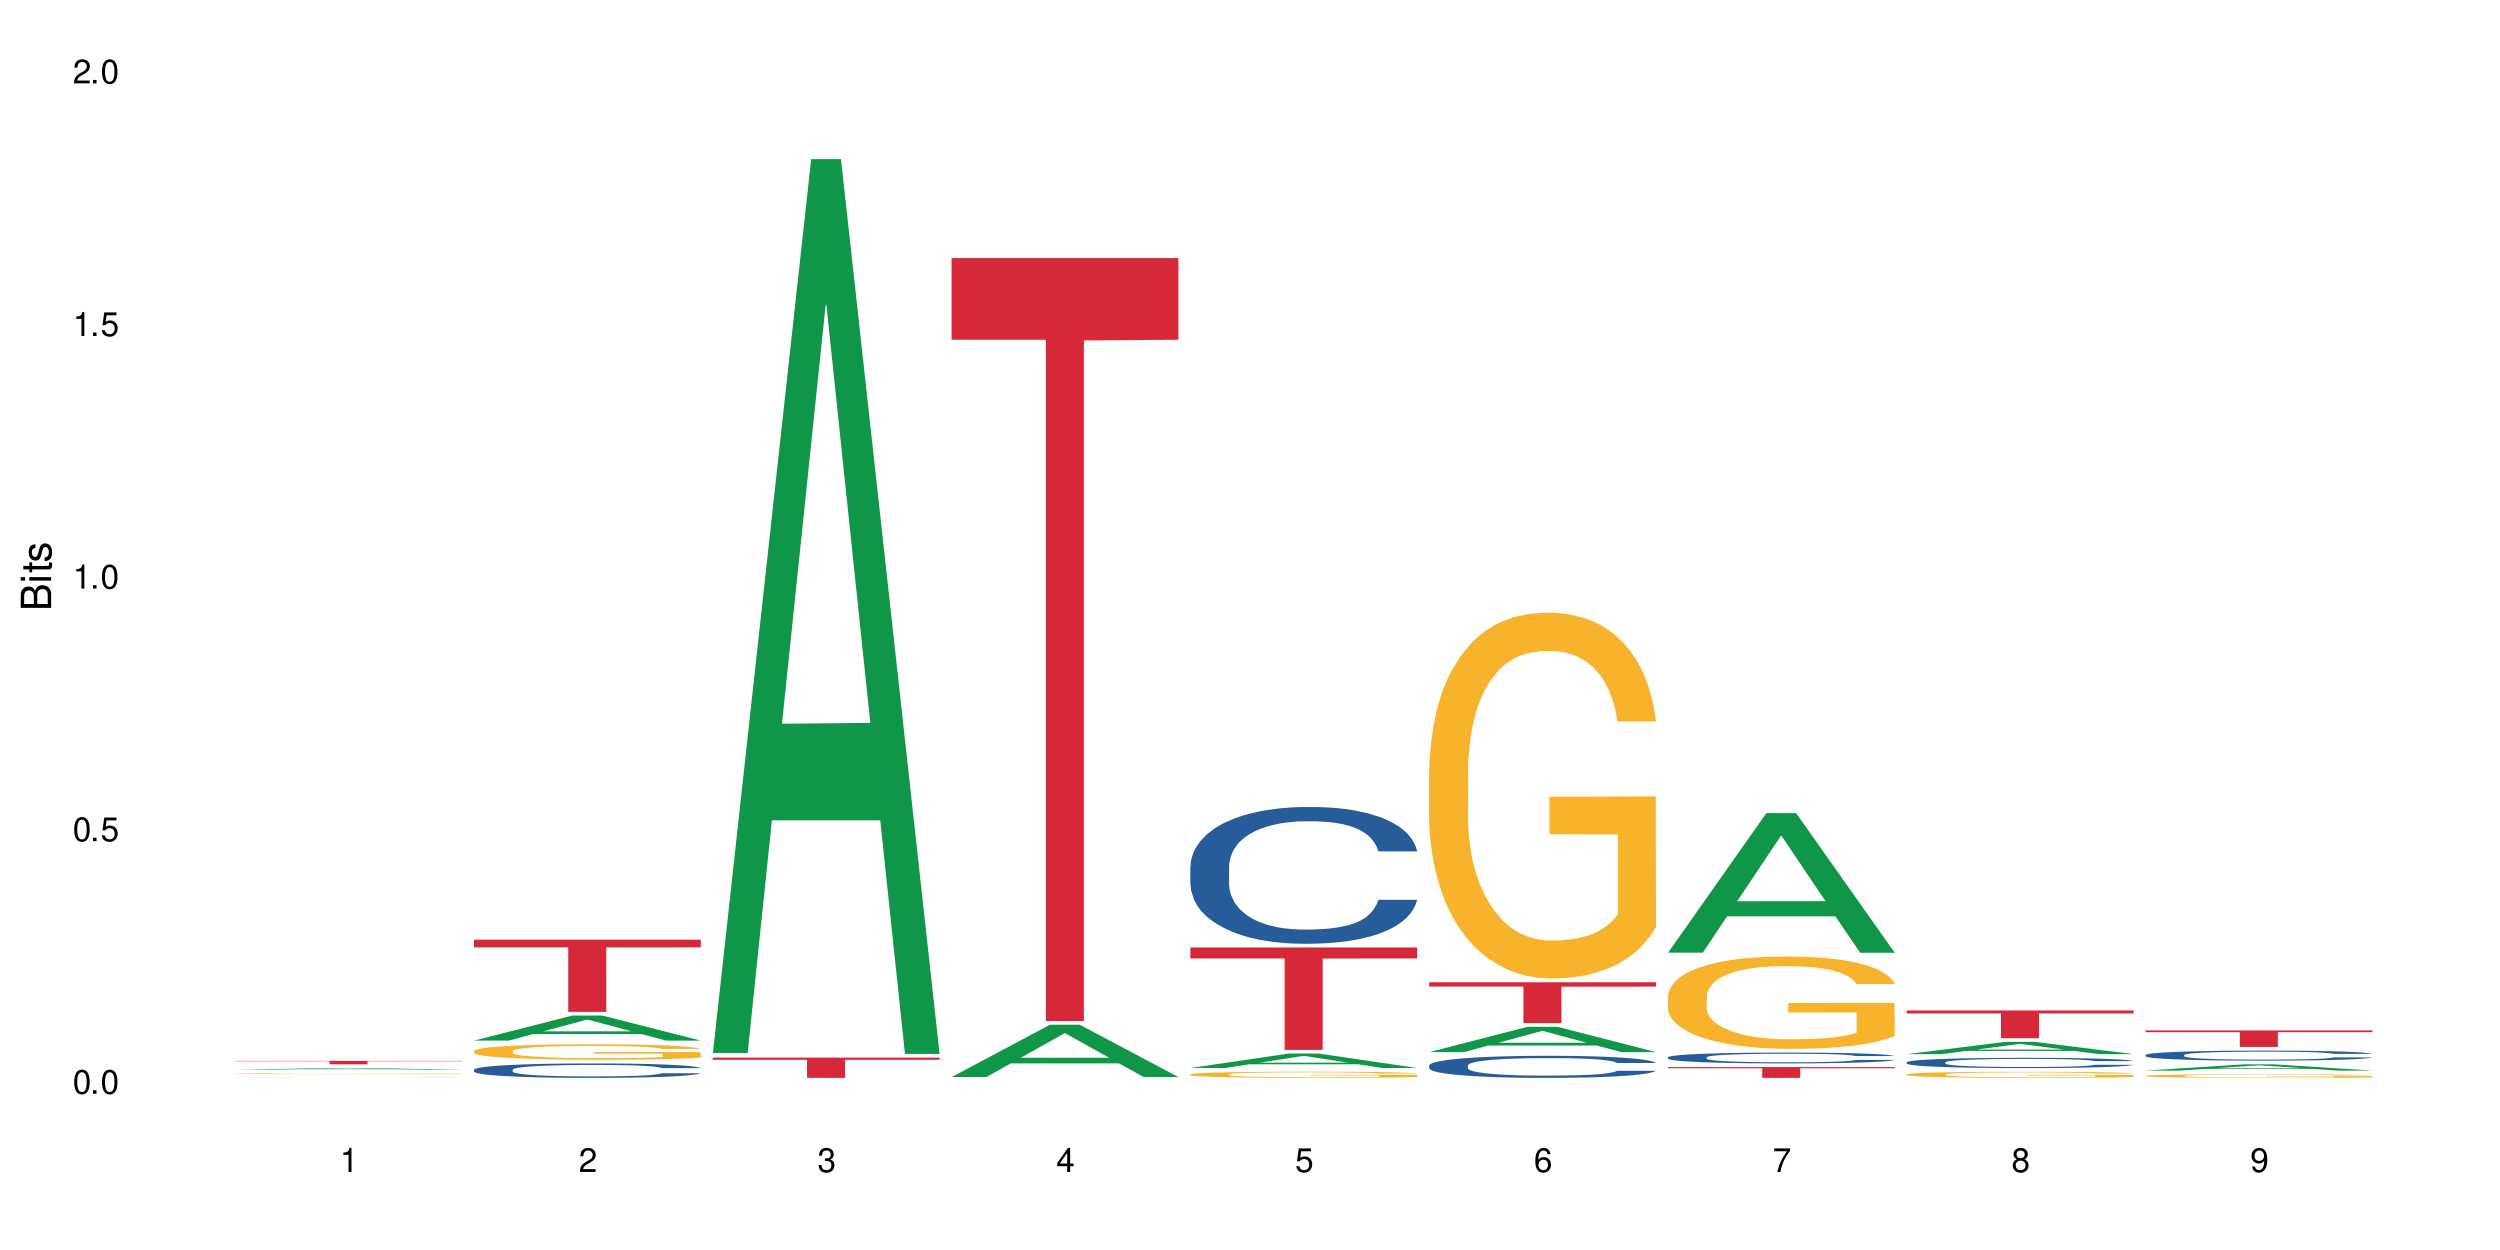 <?xml version="1.0" encoding="UTF-8"?>
<svg xmlns="http://www.w3.org/2000/svg" xmlns:xlink="http://www.w3.org/1999/xlink" width="720" height="360" viewBox="0 0 720 360">
<defs>
<g>
<g id="glyph-0-0">
</g>
<g id="glyph-0-1">
<path d="M 2.641 -6.938 C 2 -6.938 1.422 -6.656 1.078 -6.172 C 0.641 -5.562 0.406 -4.641 0.406 -3.359 C 0.406 -1.016 1.188 0.219 2.641 0.219 C 4.078 0.219 4.859 -1.016 4.859 -3.297 C 4.859 -4.641 4.656 -5.547 4.203 -6.172 C 3.844 -6.656 3.281 -6.938 2.641 -6.938 Z M 2.641 -6.188 C 3.547 -6.188 4 -5.25 4 -3.375 C 4 -1.406 3.562 -0.484 2.625 -0.484 C 1.734 -0.484 1.281 -1.438 1.281 -3.344 C 1.281 -5.25 1.734 -6.188 2.641 -6.188 Z M 2.641 -6.188 "/>
</g>
<g id="glyph-0-2">
<path d="M 1.828 -1 L 0.828 -1 L 0.828 0 L 1.828 0 Z M 1.828 -1 "/>
</g>
<g id="glyph-0-3">
<path d="M 4.562 -6.797 L 1.062 -6.797 L 0.547 -3.094 L 1.328 -3.094 C 1.719 -3.562 2.047 -3.734 2.578 -3.734 C 3.484 -3.734 4.062 -3.109 4.062 -2.094 C 4.062 -1.125 3.484 -0.531 2.578 -0.531 C 1.828 -0.531 1.375 -0.906 1.188 -1.672 L 0.328 -1.672 C 0.453 -1.109 0.547 -0.844 0.75 -0.594 C 1.125 -0.078 1.828 0.219 2.594 0.219 C 3.969 0.219 4.922 -0.781 4.922 -2.219 C 4.922 -3.562 4.031 -4.484 2.719 -4.484 C 2.25 -4.484 1.859 -4.359 1.469 -4.062 L 1.734 -5.969 L 4.562 -5.969 Z M 4.562 -6.797 "/>
</g>
<g id="glyph-0-4">
<path d="M 2.484 -4.938 L 2.484 0 L 3.328 0 L 3.328 -6.938 L 2.766 -6.938 C 2.469 -5.875 2.281 -5.734 0.984 -5.562 L 0.984 -4.938 Z M 2.484 -4.938 "/>
</g>
<g id="glyph-0-5">
<path d="M 4.859 -0.828 L 1.281 -0.828 C 1.359 -1.406 1.672 -1.781 2.5 -2.281 L 3.469 -2.828 C 4.406 -3.344 4.906 -4.062 4.906 -4.906 C 4.906 -5.484 4.672 -6.031 4.266 -6.406 C 3.859 -6.766 3.375 -6.938 2.719 -6.938 C 1.859 -6.938 1.219 -6.625 0.844 -6.031 C 0.609 -5.672 0.5 -5.234 0.484 -4.531 L 1.328 -4.531 C 1.359 -5.016 1.406 -5.281 1.531 -5.516 C 1.75 -5.938 2.188 -6.203 2.703 -6.203 C 3.469 -6.203 4.031 -5.641 4.031 -4.891 C 4.031 -4.344 3.719 -3.859 3.125 -3.516 L 2.234 -3 C 0.812 -2.172 0.406 -1.531 0.328 -0.016 L 4.859 -0.016 Z M 4.859 -0.828 "/>
</g>
<g id="glyph-0-6">
<path d="M 2.125 -3.188 L 2.578 -3.188 C 3.5 -3.188 3.984 -2.766 3.984 -1.922 C 3.984 -1.062 3.469 -0.531 2.594 -0.531 C 1.656 -0.531 1.203 -1 1.156 -2.016 L 0.312 -2.016 C 0.344 -1.453 0.438 -1.094 0.609 -0.781 C 0.953 -0.109 1.625 0.219 2.547 0.219 C 3.953 0.219 4.859 -0.625 4.859 -1.938 C 4.859 -2.828 4.516 -3.297 3.703 -3.594 C 4.344 -3.844 4.656 -4.328 4.656 -5.031 C 4.656 -6.219 3.875 -6.938 2.578 -6.938 C 1.203 -6.938 0.484 -6.172 0.453 -4.703 L 1.297 -4.703 C 1.312 -5.125 1.344 -5.359 1.453 -5.578 C 1.641 -5.969 2.062 -6.203 2.594 -6.203 C 3.344 -6.203 3.797 -5.75 3.797 -5 C 3.797 -4.516 3.609 -4.219 3.25 -4.047 C 3.016 -3.953 2.703 -3.922 2.125 -3.906 Z M 2.125 -3.188 "/>
</g>
<g id="glyph-0-7">
<path d="M 3.141 -1.672 L 3.141 0 L 3.984 0 L 3.984 -1.672 L 4.984 -1.672 L 4.984 -2.438 L 3.984 -2.438 L 3.984 -6.938 L 3.359 -6.938 L 0.266 -2.578 L 0.266 -1.672 Z M 3.141 -2.438 L 1 -2.438 L 3.141 -5.5 Z M 3.141 -2.438 "/>
</g>
<g id="glyph-0-8">
<path d="M 4.781 -5.125 C 4.609 -6.266 3.891 -6.938 2.844 -6.938 C 2.094 -6.938 1.422 -6.578 1.031 -5.953 C 0.594 -5.266 0.406 -4.422 0.406 -3.172 C 0.406 -2 0.578 -1.25 0.984 -0.641 C 1.359 -0.078 1.953 0.219 2.703 0.219 C 3.984 0.219 4.922 -0.75 4.922 -2.094 C 4.922 -3.375 4.062 -4.281 2.844 -4.281 C 2.172 -4.281 1.641 -4.031 1.281 -3.516 C 1.281 -5.234 1.828 -6.188 2.797 -6.188 C 3.391 -6.188 3.797 -5.797 3.938 -5.125 Z M 2.734 -3.531 C 3.547 -3.531 4.062 -2.953 4.062 -2.031 C 4.062 -1.156 3.484 -0.531 2.703 -0.531 C 1.922 -0.531 1.328 -1.188 1.328 -2.078 C 1.328 -2.938 1.906 -3.531 2.734 -3.531 Z M 2.734 -3.531 "/>
</g>
<g id="glyph-0-9">
<path d="M 4.984 -6.797 L 0.438 -6.797 L 0.438 -5.969 L 4.109 -5.969 C 2.5 -3.656 1.828 -2.234 1.328 0 L 2.219 0 C 2.594 -2.172 3.453 -4.047 4.984 -6.094 Z M 4.984 -6.797 "/>
</g>
<g id="glyph-0-10">
<path d="M 3.75 -3.656 C 4.469 -4.094 4.688 -4.438 4.688 -5.078 C 4.688 -6.172 3.844 -6.938 2.641 -6.938 C 1.438 -6.938 0.594 -6.172 0.594 -5.094 C 0.594 -4.438 0.812 -4.094 1.516 -3.656 C 0.734 -3.266 0.359 -2.703 0.359 -1.922 C 0.359 -0.656 1.281 0.219 2.641 0.219 C 3.984 0.219 4.922 -0.656 4.922 -1.922 C 4.922 -2.703 4.531 -3.266 3.75 -3.656 Z M 2.641 -6.188 C 3.359 -6.188 3.812 -5.75 3.812 -5.062 C 3.812 -4.406 3.344 -3.984 2.641 -3.984 C 1.922 -3.984 1.453 -4.406 1.453 -5.078 C 1.453 -5.75 1.922 -6.188 2.641 -6.188 Z M 2.641 -3.266 C 3.484 -3.266 4.062 -2.719 4.062 -1.906 C 4.062 -1.078 3.484 -0.531 2.625 -0.531 C 1.797 -0.531 1.219 -1.094 1.219 -1.906 C 1.219 -2.719 1.781 -3.266 2.641 -3.266 Z M 2.641 -3.266 "/>
</g>
<g id="glyph-0-11">
<path d="M 0.516 -1.578 C 0.672 -0.453 1.406 0.219 2.438 0.219 C 3.188 0.219 3.859 -0.141 4.266 -0.766 C 4.688 -1.453 4.891 -2.297 4.891 -3.547 C 4.891 -4.719 4.703 -5.453 4.312 -6.078 C 3.938 -6.641 3.344 -6.938 2.594 -6.938 C 1.297 -6.938 0.359 -5.969 0.359 -4.625 C 0.359 -3.344 1.234 -2.453 2.453 -2.453 C 3.094 -2.453 3.578 -2.672 4.016 -3.203 C 4 -1.484 3.469 -0.531 2.5 -0.531 C 1.906 -0.531 1.484 -0.906 1.359 -1.578 Z M 2.578 -6.203 C 3.375 -6.203 3.969 -5.531 3.969 -4.641 C 3.969 -3.797 3.391 -3.188 2.547 -3.188 C 1.734 -3.188 1.234 -3.766 1.234 -4.688 C 1.234 -5.562 1.797 -6.203 2.578 -6.203 Z M 2.578 -6.203 "/>
</g>
<g id="glyph-1-0">
</g>
<g id="glyph-1-1">
<path d="M 0 -0.953 L 0 -4.891 C 0 -5.719 -0.234 -6.344 -0.734 -6.797 C -1.188 -7.234 -1.812 -7.469 -2.5 -7.469 C -3.547 -7.469 -4.188 -7 -4.625 -5.875 C -4.984 -6.688 -5.625 -7.094 -6.531 -7.094 C -7.172 -7.094 -7.734 -6.859 -8.141 -6.391 C -8.562 -5.922 -8.75 -5.344 -8.75 -4.5 L -8.75 -0.953 Z M -4.984 -2.062 L -7.766 -2.062 L -7.766 -4.219 C -7.766 -4.844 -7.688 -5.203 -7.453 -5.5 C -7.219 -5.812 -6.859 -5.969 -6.375 -5.969 C -5.891 -5.969 -5.531 -5.812 -5.297 -5.5 C -5.062 -5.203 -4.984 -4.844 -4.984 -4.219 Z M -0.984 -2.062 L -4 -2.062 L -4 -4.781 C -4 -5.766 -3.438 -6.359 -2.484 -6.359 C -1.547 -6.359 -0.984 -5.766 -0.984 -4.781 Z M -0.984 -2.062 "/>
</g>
<g id="glyph-1-2">
<path d="M -6.281 -1.797 L -6.281 -0.797 L 0 -0.797 L 0 -1.797 Z M -8.75 -1.797 L -8.75 -0.797 L -7.484 -0.797 L -7.484 -1.797 Z M -8.75 -1.797 "/>
</g>
<g id="glyph-1-3">
<path d="M -6.281 -3.047 L -6.281 -2.016 L -8.016 -2.016 L -8.016 -1.016 L -6.281 -1.016 L -6.281 -0.172 L -5.469 -0.172 L -5.469 -1.016 L -0.719 -1.016 C -0.078 -1.016 0.281 -1.453 0.281 -2.234 C 0.281 -2.5 0.25 -2.719 0.188 -3.047 L -0.641 -3.047 C -0.609 -2.906 -0.594 -2.766 -0.594 -2.562 C -0.594 -2.141 -0.719 -2.016 -1.156 -2.016 L -5.469 -2.016 L -5.469 -3.047 Z M -6.281 -3.047 "/>
</g>
<g id="glyph-1-4">
<path d="M -4.531 -5.25 C -5.766 -5.25 -6.469 -4.422 -6.469 -2.969 C -6.469 -1.516 -5.719 -0.562 -4.547 -0.562 C -3.562 -0.562 -3.094 -1.062 -2.734 -2.562 L -2.516 -3.484 C -2.344 -4.188 -2.094 -4.469 -1.641 -4.469 C -1.047 -4.469 -0.641 -3.875 -0.641 -3 C -0.641 -2.453 -0.797 -2 -1.062 -1.75 C -1.25 -1.594 -1.422 -1.531 -1.875 -1.469 L -1.875 -0.406 C -0.422 -0.453 0.281 -1.266 0.281 -2.922 C 0.281 -4.5 -0.5 -5.516 -1.719 -5.516 C -2.656 -5.516 -3.172 -4.984 -3.469 -3.734 L -3.703 -2.766 C -3.891 -1.953 -4.156 -1.609 -4.594 -1.609 C -5.188 -1.609 -5.547 -2.125 -5.547 -2.938 C -5.547 -3.75 -5.203 -4.172 -4.531 -4.203 Z M -4.531 -5.25 "/>
</g>
</g>
</defs>
<rect x="-72" y="-36" width="864" height="432" fill="rgb(100%, 100%, 100%)" fill-opacity="1"/>
<path fill-rule="nonzero" fill="rgb(6.275%, 58.824%, 28.235%)" fill-opacity="1" d="M 67.73 308.07 L 67.801 308.07 L 96.07 307.578 L 104.656 307.578 L 133.066 308.074 L 123.082 308.074 L 115.965 307.945 L 84.762 307.945 L 77.781 308.07 L 67.73 308.07 L 87.766 307.891 L 113.102 307.891 L 100.469 307.66 L 100.188 307.66 L 87.695 307.891 L 87.766 307.891 Z M 67.73 308.07 "/>
<path fill-rule="nonzero" fill="rgb(14.51%, 36.078%, 60%)" fill-opacity="1" d="M 67.73 310.422 L 67.812 310.422 L 68.051 310.418 L 70.598 310.418 L 72.59 310.414 L 84.781 310.414 L 87.41 310.41 L 118.562 310.41 L 121.91 310.414 L 130.355 310.414 L 131.629 310.418 L 133.066 310.418 L 119.52 310.418 L 118.324 310.414 L 84.543 310.414 L 83.348 310.418 L 79.363 310.418 L 79.043 310.422 L 78.887 310.422 L 78.887 310.426 L 80.48 310.426 L 81.992 310.43 L 120.715 310.43 L 121.434 310.426 L 133.066 310.426 L 132.586 310.426 L 131.871 310.43 L 125.418 310.43 L 123.426 310.434 L 80.238 310.434 L 78.008 310.43 L 70.84 310.43 L 69.883 310.426 L 67.969 310.426 Z M 67.73 310.422 "/>
<path fill-rule="nonzero" fill="rgb(96.863%, 70.196%, 16.863%)" fill-opacity="1" d="M 67.73 309.227 L 67.812 309.227 L 67.812 309.223 L 68.129 309.215 L 68.926 309.203 L 69.961 309.191 L 71.078 309.184 L 71.793 309.18 L 72.988 309.172 L 74.023 309.168 L 76.656 309.16 L 80 309.152 L 81.832 309.148 L 83.906 309.145 L 86.852 309.141 L 88.207 309.141 L 92.352 309.137 L 112.348 309.137 L 114.898 309.141 L 116.891 309.141 L 118.961 309.145 L 121.512 309.148 L 123.902 309.152 L 125.816 309.156 L 127.727 309.164 L 129.32 309.168 L 130.676 309.176 L 131.871 309.184 L 132.586 309.191 L 133.066 309.199 L 121.988 309.199 L 121.352 309.191 L 120.637 309.188 L 119.441 309.18 L 117.051 309.172 L 114.82 309.168 L 112.906 309.164 L 110.516 309.16 L 108.207 309.16 L 105.578 309.156 L 99.762 309.156 L 95.938 309.16 L 92.113 309.16 L 89.879 309.164 L 88.527 309.168 L 87.73 309.168 L 85.34 309.176 L 83.746 309.18 L 82.871 309.184 L 81.754 309.191 L 80.957 309.195 L 80.082 309.203 L 79.602 309.207 L 78.965 309.223 L 78.887 309.258 L 79.125 309.266 L 79.602 309.273 L 80.238 309.281 L 81.195 309.285 L 82.152 309.293 L 83.824 309.301 L 85.258 309.305 L 86.375 309.309 L 88.527 309.312 L 89.402 309.316 L 91.473 309.32 L 93.625 309.32 L 96.254 309.324 L 113.305 309.324 L 115.379 309.32 L 118.406 309.32 L 119.602 309.316 L 120.715 309.312 L 122.07 309.312 L 122.07 309.266 L 102.391 309.266 L 102.391 309.242 L 132.984 309.242 L 133.066 309.32 L 131.391 309.324 L 129.32 309.328 L 127.328 309.332 L 125.258 309.336 L 122.309 309.34 L 119.918 309.344 L 116.254 309.344 L 112.906 309.348 L 95.855 309.348 L 93.066 309.344 L 90.52 309.344 L 87.969 309.34 L 84.781 309.336 L 82.711 309.332 L 78.406 309.324 L 76.496 309.32 L 75.219 309.316 L 73.945 309.309 L 72.59 309.305 L 71.316 309.297 L 70.359 309.293 L 69.484 309.285 L 68.211 309.27 L 67.73 309.258 Z M 67.73 309.227 "/>
<path fill-rule="nonzero" fill="rgb(83.922%, 15.686%, 22.353%)" fill-opacity="1" d="M 67.73 305.539 L 133.066 305.539 L 133.066 305.645 L 105.836 305.645 L 105.836 306.516 L 94.879 306.516 L 94.879 305.645 L 67.73 305.645 Z M 67.73 305.539 "/>
<path fill-rule="nonzero" fill="rgb(6.275%, 58.824%, 28.235%)" fill-opacity="1" d="M 136.504 299.691 L 136.574 299.684 L 164.844 292.473 L 173.43 292.473 L 201.836 299.699 L 191.855 299.699 L 184.738 297.812 L 153.535 297.812 L 146.555 299.691 L 136.504 299.691 L 156.535 297.031 L 181.875 297.023 L 169.242 293.652 L 169.102 293.648 L 168.961 293.668 L 156.469 297.023 L 156.535 297.031 Z M 136.504 299.691 "/>
<path fill-rule="nonzero" fill="rgb(14.51%, 36.078%, 60%)" fill-opacity="1" d="M 136.504 308.082 L 136.582 308.078 L 136.582 307.988 L 136.824 307.844 L 137.379 307.66 L 137.938 307.535 L 139.371 307.309 L 141.363 307.094 L 143.434 306.926 L 144.949 306.828 L 146.305 306.75 L 149.41 306.609 L 151.402 306.539 L 153.555 306.473 L 156.184 306.406 L 158.098 306.371 L 162.398 306.309 L 165.586 306.281 L 168.055 306.27 L 173.395 306.27 L 176.582 306.285 L 178.891 306.305 L 181.441 306.336 L 183.594 306.371 L 187.336 306.453 L 190.684 306.559 L 192.195 306.621 L 194.586 306.738 L 196.418 306.852 L 197.695 306.953 L 199.129 307.094 L 200.402 307.266 L 201.359 307.457 L 201.836 307.621 L 190.684 307.621 L 190.125 307.469 L 189.488 307.352 L 188.293 307.195 L 187.098 307.086 L 185.426 306.977 L 183.91 306.902 L 181.84 306.832 L 180.008 306.785 L 178.094 306.75 L 176.262 306.727 L 172.758 306.703 L 168.691 306.703 L 167.18 306.711 L 164.07 306.742 L 162.398 306.77 L 160.008 306.824 L 158.336 306.871 L 156.344 306.949 L 154.988 307.012 L 153.316 307.113 L 152.121 307.199 L 150.766 307.324 L 149.969 307.422 L 149.25 307.527 L 148.613 307.652 L 148.137 307.785 L 147.816 307.926 L 147.66 308.062 L 147.66 308.652 L 147.816 308.789 L 148.215 308.949 L 149.25 309.184 L 150.766 309.383 L 152.52 309.543 L 154.191 309.656 L 155.148 309.711 L 156.422 309.773 L 158.414 309.848 L 161.281 309.922 L 162.957 309.953 L 165.504 309.984 L 168.137 310 L 171.641 310 L 174.746 309.984 L 176.82 309.965 L 178.973 309.934 L 181.918 309.871 L 183.75 309.809 L 185.344 309.738 L 186.539 309.664 L 187.336 309.605 L 188.531 309.484 L 189.488 309.355 L 190.203 309.223 L 190.684 309.094 L 201.836 309.094 L 201.359 309.246 L 200.645 309.395 L 199.926 309.504 L 198.809 309.637 L 197.535 309.758 L 195.703 309.891 L 194.188 309.977 L 192.195 310.07 L 190.363 310.145 L 188.371 310.211 L 185.426 310.285 L 183.512 310.324 L 181.441 310.359 L 178.973 310.387 L 175.863 310.414 L 172.516 310.43 L 169.41 310.434 L 166.062 310.426 L 163.594 310.41 L 160.328 310.375 L 156.262 310.309 L 153.316 310.234 L 151.004 310.164 L 149.012 310.086 L 146.781 309.984 L 143.914 309.816 L 142.16 309.688 L 140.965 309.582 L 139.609 309.434 L 138.656 309.301 L 137.539 309.086 L 136.742 308.816 L 136.504 308.605 Z M 136.504 308.082 "/>
<path fill-rule="nonzero" fill="rgb(96.863%, 70.196%, 16.863%)" fill-opacity="1" d="M 136.504 302.664 L 136.582 302.66 L 136.582 302.578 L 136.902 302.398 L 137.699 302.145 L 138.734 301.938 L 139.852 301.777 L 140.566 301.691 L 141.762 301.57 L 142.797 301.48 L 145.426 301.297 L 148.773 301.125 L 150.605 301.051 L 152.68 300.984 L 155.625 300.906 L 156.98 300.879 L 161.125 300.812 L 165.824 300.773 L 171.004 300.762 L 173.395 300.766 L 176.66 300.781 L 181.121 300.824 L 183.672 300.867 L 185.664 300.906 L 187.734 300.961 L 190.285 301.039 L 192.676 301.137 L 194.586 301.234 L 196.5 301.355 L 198.094 301.488 L 199.449 301.629 L 200.645 301.801 L 201.359 301.941 L 201.836 302.086 L 190.762 302.086 L 190.125 301.941 L 189.41 301.832 L 188.215 301.699 L 187.02 301.602 L 185.824 301.523 L 183.594 301.418 L 181.68 301.352 L 179.289 301.297 L 176.98 301.258 L 174.348 301.234 L 172.758 301.227 L 168.535 301.227 L 164.707 301.254 L 162.477 301.289 L 160.883 301.32 L 158.652 301.383 L 157.301 301.43 L 156.504 301.461 L 154.113 301.59 L 152.52 301.703 L 151.641 301.781 L 150.527 301.902 L 149.73 302.012 L 148.852 302.172 L 148.375 302.297 L 147.738 302.57 L 147.66 303.305 L 147.898 303.457 L 148.375 303.625 L 149.012 303.77 L 149.969 303.926 L 150.926 304.043 L 152.598 304.199 L 154.031 304.305 L 155.148 304.375 L 157.301 304.484 L 158.176 304.523 L 160.246 304.594 L 162.398 304.652 L 165.027 304.699 L 167.02 304.727 L 170.207 304.746 L 174.27 304.746 L 179.051 304.723 L 182.078 304.688 L 184.148 304.656 L 185.504 304.629 L 187.176 304.582 L 188.371 304.543 L 189.488 304.496 L 190.844 304.43 L 190.844 303.457 L 171.164 303.453 L 171.164 303 L 201.758 302.996 L 201.836 304.582 L 200.164 304.691 L 198.094 304.797 L 196.102 304.879 L 194.031 304.949 L 191.082 305.027 L 188.691 305.074 L 185.027 305.133 L 181.68 305.168 L 178.176 305.191 L 175.066 305.203 L 171.402 305.207 L 168.137 305.199 L 164.629 305.176 L 161.84 305.145 L 159.289 305.102 L 156.742 305.051 L 153.555 304.965 L 151.484 304.895 L 149.332 304.809 L 147.18 304.707 L 145.27 304.598 L 143.992 304.516 L 142.719 304.418 L 141.363 304.293 L 140.09 304.156 L 139.133 304.031 L 138.258 303.887 L 137.617 303.754 L 136.98 303.57 L 136.664 303.426 L 136.504 303.301 Z M 136.504 302.664 "/>
<path fill-rule="nonzero" fill="rgb(83.922%, 15.686%, 22.353%)" fill-opacity="1" d="M 136.504 270.633 L 201.836 270.633 L 201.836 272.855 L 174.609 272.875 L 174.609 291.41 L 163.652 291.41 L 163.652 272.895 L 163.496 272.855 L 136.504 272.855 Z M 136.504 270.633 "/>
<path fill-rule="nonzero" fill="rgb(6.275%, 58.824%, 28.235%)" fill-opacity="1" d="M 205.277 303.285 L 205.348 303.043 L 233.617 45.828 L 242.203 45.828 L 270.609 303.527 L 260.629 303.527 L 253.508 236.258 L 222.309 236.258 L 215.328 303.285 L 205.277 303.285 L 225.309 208.434 L 250.648 208.191 L 238.012 87.93 L 237.875 87.688 L 237.734 88.414 L 225.238 208.191 L 225.309 208.434 Z M 205.277 303.285 "/>
<path fill-rule="nonzero" fill="rgb(83.922%, 15.686%, 22.353%)" fill-opacity="1" d="M 205.277 304.59 L 270.609 304.59 L 270.609 305.215 L 243.383 305.219 L 243.383 310.434 L 232.426 310.434 L 232.426 305.227 L 232.266 305.215 L 205.277 305.215 Z M 205.277 304.59 "/>
<path fill-rule="nonzero" fill="rgb(6.275%, 58.824%, 28.235%)" fill-opacity="1" d="M 274.051 310.184 L 274.117 310.168 L 302.387 295.129 L 310.973 295.129 L 339.383 310.195 L 329.402 310.195 L 322.281 306.266 L 291.082 306.266 L 284.102 310.184 L 274.051 310.184 L 294.082 304.637 L 319.422 304.621 L 306.785 297.594 L 306.645 297.578 L 306.508 297.621 L 294.012 304.621 L 294.082 304.637 Z M 274.051 310.184 "/>
<path fill-rule="nonzero" fill="rgb(83.922%, 15.686%, 22.353%)" fill-opacity="1" d="M 274.051 74.316 L 339.383 74.316 L 339.383 97.84 L 312.152 98.043 L 312.152 294.066 L 301.199 294.066 L 301.199 98.25 L 301.039 97.84 L 274.051 97.84 Z M 274.051 74.316 "/>
<path fill-rule="nonzero" fill="rgb(6.275%, 58.824%, 28.235%)" fill-opacity="1" d="M 342.82 307.582 L 342.891 307.578 L 371.16 303.422 L 379.746 303.422 L 408.156 307.586 L 398.176 307.586 L 391.055 306.5 L 359.852 306.5 L 352.875 307.582 L 342.82 307.582 L 362.855 306.051 L 388.191 306.047 L 375.559 304.102 L 375.418 304.098 L 375.281 304.109 L 362.785 306.047 L 362.855 306.051 Z M 342.82 307.582 "/>
<path fill-rule="nonzero" fill="rgb(14.51%, 36.078%, 60%)" fill-opacity="1" d="M 342.82 249.566 L 342.902 249.527 L 342.902 248.664 L 343.141 247.297 L 343.699 245.57 L 344.258 244.383 L 345.691 242.258 L 347.684 240.207 L 349.754 238.621 L 351.266 237.688 L 352.621 236.965 L 355.73 235.633 L 357.723 234.949 L 359.871 234.34 L 362.5 233.727 L 364.414 233.367 L 368.715 232.789 L 371.902 232.539 L 374.375 232.43 L 379.711 232.43 L 382.898 232.574 L 385.211 232.754 L 387.758 233.043 L 389.91 233.367 L 393.656 234.16 L 397 235.168 L 398.516 235.742 L 400.906 236.859 L 402.738 237.938 L 404.012 238.875 L 405.445 240.207 L 406.723 241.824 L 407.68 243.66 L 408.156 245.211 L 397 245.211 L 396.445 243.77 L 395.805 242.652 L 394.609 241.18 L 393.414 240.133 L 391.742 239.09 L 390.23 238.406 L 388.156 237.723 L 386.324 237.289 L 384.414 236.965 L 382.578 236.75 L 379.074 236.535 L 375.012 236.535 L 373.496 236.605 L 370.391 236.895 L 368.715 237.145 L 366.324 237.648 L 364.652 238.117 L 362.66 238.84 L 361.305 239.449 L 359.633 240.387 L 358.438 241.215 L 357.082 242.402 L 356.285 243.301 L 355.57 244.309 L 354.934 245.496 L 354.453 246.758 L 354.137 248.09 L 353.977 249.387 L 353.977 254.965 L 354.137 256.262 L 354.535 257.773 L 355.57 259.969 L 357.082 261.875 L 358.836 263.387 L 360.508 264.469 L 361.465 264.973 L 362.742 265.547 L 364.734 266.266 L 367.602 266.988 L 369.273 267.277 L 371.824 267.562 L 374.453 267.707 L 377.957 267.707 L 381.066 267.562 L 383.137 267.383 L 385.289 267.094 L 388.238 266.484 L 390.07 265.906 L 391.664 265.223 L 392.859 264.539 L 393.656 263.965 L 394.852 262.848 L 395.805 261.625 L 396.523 260.363 L 397 259.141 L 408.156 259.141 L 407.68 260.582 L 406.961 261.984 L 406.242 263.027 L 405.129 264.289 L 403.852 265.402 L 402.02 266.664 L 400.508 267.492 L 398.516 268.391 L 396.684 269.074 L 394.691 269.688 L 391.742 270.406 L 389.832 270.766 L 387.758 271.09 L 385.289 271.379 L 382.18 271.633 L 378.836 271.773 L 375.727 271.812 L 372.383 271.738 L 369.91 271.594 L 366.645 271.27 L 362.582 270.625 L 359.633 269.938 L 357.324 269.254 L 355.332 268.535 L 353.102 267.562 L 350.23 265.98 L 348.48 264.754 L 347.285 263.746 L 345.93 262.344 L 344.973 261.086 L 343.859 259.066 L 343.062 256.512 L 342.82 254.531 Z M 342.82 249.566 "/>
<path fill-rule="nonzero" fill="rgb(96.863%, 70.196%, 16.863%)" fill-opacity="1" d="M 342.82 309.414 L 342.902 309.41 L 342.902 309.379 L 343.219 309.305 L 344.016 309.203 L 345.051 309.121 L 346.168 309.055 L 346.887 309.02 L 348.082 308.973 L 349.117 308.938 L 351.746 308.863 L 355.094 308.793 L 356.926 308.766 L 358.996 308.738 L 361.945 308.707 L 363.297 308.695 L 367.441 308.668 L 372.141 308.652 L 377.32 308.648 L 379.711 308.648 L 382.977 308.656 L 387.441 308.672 L 389.988 308.691 L 391.98 308.707 L 394.055 308.727 L 396.602 308.758 L 398.992 308.801 L 400.906 308.84 L 402.816 308.887 L 404.41 308.938 L 405.766 308.996 L 406.961 309.066 L 407.68 309.121 L 408.156 309.18 L 397.082 309.18 L 396.445 309.121 L 395.727 309.078 L 394.531 309.023 L 393.336 308.984 L 392.141 308.953 L 389.91 308.91 L 387.996 308.887 L 385.609 308.863 L 383.297 308.848 L 380.668 308.84 L 379.074 308.836 L 374.852 308.836 L 371.027 308.848 L 368.797 308.859 L 367.203 308.871 L 364.973 308.898 L 363.617 308.918 L 362.82 308.93 L 360.43 308.98 L 358.836 309.027 L 357.961 309.055 L 356.844 309.105 L 356.047 309.148 L 355.172 309.215 L 354.695 309.266 L 354.055 309.375 L 353.977 309.668 L 354.215 309.73 L 354.695 309.797 L 355.332 309.855 L 356.285 309.918 L 357.242 309.965 L 358.918 310.027 L 360.352 310.07 L 361.465 310.098 L 363.617 310.145 L 364.492 310.156 L 366.566 310.188 L 368.715 310.211 L 371.344 310.23 L 373.336 310.238 L 376.523 310.246 L 380.59 310.246 L 385.367 310.238 L 388.395 310.227 L 390.469 310.211 L 391.824 310.199 L 393.496 310.184 L 394.691 310.168 L 395.805 310.148 L 397.16 310.121 L 397.16 309.73 L 377.48 309.73 L 377.48 309.547 L 408.074 309.543 L 408.156 310.184 L 406.484 310.227 L 404.41 310.27 L 402.418 310.301 L 400.348 310.328 L 397.398 310.359 L 395.008 310.379 L 391.344 310.402 L 387.996 310.418 L 384.492 310.426 L 381.387 310.434 L 377.719 310.434 L 374.453 310.43 L 370.949 310.422 L 368.16 310.406 L 365.609 310.391 L 363.059 310.371 L 359.871 310.336 L 357.801 310.309 L 355.648 310.273 L 353.5 310.234 L 351.586 310.188 L 350.312 310.156 L 349.035 310.117 L 347.684 310.066 L 346.406 310.012 L 345.449 309.961 L 344.574 309.902 L 343.938 309.848 L 343.301 309.777 L 342.98 309.719 L 342.82 309.668 Z M 342.82 309.414 "/>
<path fill-rule="nonzero" fill="rgb(83.922%, 15.686%, 22.353%)" fill-opacity="1" d="M 342.82 272.875 L 408.156 272.875 L 408.156 276.031 L 380.926 276.059 L 380.926 302.359 L 369.973 302.359 L 369.973 276.086 L 369.812 276.031 L 342.82 276.031 Z M 342.82 272.875 "/>
<path fill-rule="nonzero" fill="rgb(6.275%, 58.824%, 28.235%)" fill-opacity="1" d="M 411.594 303.004 L 411.664 303 L 439.934 295.711 L 448.52 295.711 L 476.93 303.012 L 466.945 303.012 L 459.828 301.105 L 428.625 301.105 L 421.645 303.004 L 411.594 303.004 L 431.629 300.316 L 456.965 300.312 L 444.332 296.902 L 444.191 296.895 L 444.051 296.918 L 431.559 300.312 L 431.629 300.316 Z M 411.594 303.004 "/>
<path fill-rule="nonzero" fill="rgb(14.51%, 36.078%, 60%)" fill-opacity="1" d="M 411.594 306.84 L 411.676 306.836 L 411.676 306.695 L 411.914 306.477 L 412.473 306.195 L 413.027 306.004 L 414.461 305.66 L 416.453 305.332 L 418.527 305.074 L 420.039 304.922 L 421.395 304.809 L 424.5 304.594 L 426.492 304.48 L 428.645 304.383 L 431.273 304.285 L 433.188 304.227 L 437.488 304.133 L 440.676 304.094 L 443.145 304.074 L 448.484 304.074 L 451.672 304.098 L 453.98 304.129 L 456.531 304.176 L 458.684 304.227 L 462.426 304.355 L 465.773 304.516 L 467.289 304.609 L 469.68 304.789 L 471.512 304.965 L 472.785 305.117 L 474.219 305.332 L 475.496 305.594 L 476.449 305.887 L 476.93 306.137 L 465.773 306.137 L 465.215 305.906 L 464.578 305.727 L 463.383 305.488 L 462.188 305.32 L 460.516 305.148 L 459 305.039 L 456.93 304.93 L 455.098 304.859 L 453.184 304.809 L 451.352 304.773 L 447.848 304.738 L 443.785 304.738 L 442.27 304.75 L 439.164 304.797 L 437.488 304.836 L 435.098 304.918 L 433.426 304.992 L 431.434 305.109 L 430.078 305.207 L 428.406 305.359 L 427.211 305.492 L 425.855 305.684 L 425.059 305.832 L 424.344 305.992 L 423.707 306.184 L 423.227 306.387 L 422.91 306.602 L 422.75 306.812 L 422.75 307.715 L 422.91 307.922 L 423.309 308.168 L 424.344 308.52 L 425.855 308.828 L 427.609 309.074 L 429.281 309.246 L 430.238 309.328 L 431.512 309.422 L 433.504 309.539 L 436.375 309.656 L 438.047 309.703 L 440.598 309.746 L 443.227 309.77 L 446.73 309.77 L 449.84 309.746 L 451.91 309.719 L 454.062 309.672 L 457.008 309.574 L 458.844 309.48 L 460.438 309.371 L 461.629 309.258 L 462.426 309.168 L 463.621 308.988 L 464.578 308.789 L 465.297 308.586 L 465.773 308.387 L 476.93 308.387 L 476.449 308.621 L 475.734 308.848 L 475.016 309.016 L 473.902 309.219 L 472.625 309.398 L 470.793 309.602 L 469.281 309.734 L 467.289 309.883 L 465.457 309.992 L 463.465 310.09 L 460.516 310.207 L 458.602 310.266 L 456.531 310.316 L 454.062 310.363 L 450.953 310.406 L 447.609 310.43 L 444.5 310.434 L 441.152 310.422 L 438.684 310.398 L 435.418 310.348 L 431.355 310.242 L 428.406 310.133 L 426.094 310.02 L 424.105 309.906 L 421.871 309.746 L 419.004 309.492 L 417.25 309.293 L 416.055 309.133 L 414.703 308.906 L 413.746 308.703 L 412.629 308.375 L 411.832 307.965 L 411.594 307.645 Z M 411.594 306.84 "/>
<path fill-rule="nonzero" fill="rgb(96.863%, 70.196%, 16.863%)" fill-opacity="1" d="M 411.594 221.574 L 411.676 221.477 L 411.676 219.551 L 411.992 215.219 L 412.789 209.254 L 413.824 204.344 L 414.941 200.492 L 415.656 198.473 L 416.852 195.582 L 417.891 193.465 L 420.52 189.133 L 423.863 185.094 L 425.695 183.359 L 427.77 181.723 L 430.715 179.895 L 432.07 179.219 L 436.215 177.68 L 440.914 176.719 L 446.094 176.43 L 448.484 176.523 L 451.75 176.91 L 456.211 177.969 L 458.762 178.934 L 460.754 179.895 L 462.824 181.145 L 465.375 183.07 L 467.766 185.379 L 469.68 187.691 L 471.59 190.578 L 473.184 193.66 L 474.539 197.027 L 475.734 201.07 L 476.449 204.438 L 476.93 207.809 L 465.855 207.809 L 465.215 204.438 L 464.5 201.84 L 463.305 198.664 L 462.109 196.355 L 460.914 194.523 L 458.684 192.023 L 456.77 190.48 L 454.379 189.133 L 452.07 188.27 L 449.441 187.691 L 447.848 187.5 L 443.625 187.5 L 439.801 188.172 L 437.57 188.941 L 435.977 189.711 L 433.746 191.156 L 432.391 192.312 L 431.594 193.082 L 429.203 196.066 L 427.609 198.762 L 426.734 200.59 L 425.617 203.477 L 424.82 206.074 L 423.945 209.926 L 423.465 212.812 L 422.828 219.359 L 422.75 236.684 L 422.988 240.344 L 423.465 244.289 L 424.105 247.754 L 425.059 251.41 L 426.016 254.203 L 427.688 257.957 L 429.125 260.461 L 430.238 262.098 L 432.391 264.695 L 433.266 265.562 L 435.336 267.293 L 437.488 268.641 L 440.117 269.797 L 442.109 270.375 L 445.297 270.855 L 449.359 270.855 L 454.141 270.277 L 457.168 269.508 L 459.242 268.738 L 460.594 268.062 L 462.27 267.004 L 463.465 266.043 L 464.578 264.984 L 465.934 263.348 L 465.934 240.344 L 446.254 240.246 L 446.254 229.465 L 476.848 229.371 L 476.93 267.004 L 475.254 269.605 L 473.184 272.105 L 471.191 274.031 L 469.121 275.668 L 466.172 277.496 L 463.781 278.652 L 460.117 280 L 456.77 280.867 L 453.266 281.441 L 450.156 281.73 L 446.492 281.828 L 443.227 281.637 L 439.719 281.059 L 436.93 280.289 L 434.383 279.324 L 431.832 278.074 L 428.645 276.051 L 426.574 274.418 L 424.422 272.395 L 422.27 269.988 L 420.359 267.391 L 419.082 265.367 L 417.809 263.059 L 416.453 260.172 L 415.18 256.898 L 414.223 253.914 L 413.348 250.547 L 412.711 247.367 L 412.074 243.039 L 411.754 239.57 L 411.594 236.59 Z M 411.594 221.574 "/>
<path fill-rule="nonzero" fill="rgb(83.922%, 15.686%, 22.353%)" fill-opacity="1" d="M 411.594 282.891 L 476.93 282.891 L 476.93 284.148 L 449.699 284.16 L 449.699 294.648 L 438.746 294.648 L 438.746 284.172 L 438.586 284.148 L 411.594 284.148 Z M 411.594 282.891 "/>
<path fill-rule="nonzero" fill="rgb(6.275%, 58.824%, 28.235%)" fill-opacity="1" d="M 480.367 274.371 L 480.438 274.332 L 508.707 234.191 L 517.293 234.191 L 545.703 274.41 L 535.719 274.41 L 528.602 263.91 L 497.398 263.91 L 490.418 274.371 L 480.367 274.371 L 500.398 259.566 L 525.738 259.531 L 513.105 240.762 L 512.965 240.723 L 512.824 240.836 L 500.332 259.531 L 500.398 259.566 Z M 480.367 274.371 "/>
<path fill-rule="nonzero" fill="rgb(14.51%, 36.078%, 60%)" fill-opacity="1" d="M 480.367 304.5 L 480.445 304.5 L 480.445 304.43 L 480.688 304.32 L 481.242 304.188 L 481.801 304.09 L 483.234 303.926 L 485.227 303.762 L 487.301 303.637 L 488.812 303.562 L 490.168 303.504 L 493.273 303.402 L 495.266 303.348 L 497.418 303.297 L 500.047 303.25 L 501.961 303.223 L 506.262 303.176 L 509.449 303.156 L 511.918 303.148 L 517.258 303.148 L 520.445 303.16 L 522.754 303.172 L 525.305 303.195 L 527.457 303.223 L 531.199 303.285 L 534.547 303.363 L 536.059 303.41 L 538.449 303.496 L 540.285 303.582 L 541.559 303.656 L 542.992 303.762 L 544.266 303.891 L 545.223 304.035 L 545.703 304.156 L 534.547 304.156 L 533.988 304.043 L 533.352 303.957 L 532.156 303.84 L 530.961 303.758 L 529.289 303.672 L 527.773 303.621 L 525.703 303.566 L 523.871 303.531 L 521.957 303.504 L 520.125 303.488 L 516.621 303.473 L 512.555 303.473 L 511.043 303.477 L 507.934 303.5 L 506.262 303.52 L 503.871 303.559 L 502.199 303.598 L 500.207 303.652 L 498.852 303.703 L 497.18 303.777 L 495.984 303.84 L 494.629 303.934 L 493.832 304.008 L 493.117 304.086 L 492.477 304.18 L 492 304.281 L 491.68 304.383 L 491.523 304.488 L 491.523 304.93 L 491.68 305.031 L 492.078 305.148 L 493.117 305.324 L 494.629 305.473 L 496.383 305.594 L 498.055 305.68 L 499.012 305.719 L 500.285 305.766 L 502.277 305.82 L 505.145 305.879 L 506.82 305.902 L 509.367 305.922 L 512 305.934 L 515.504 305.934 L 518.613 305.922 L 520.684 305.91 L 522.836 305.887 L 525.781 305.84 L 527.613 305.793 L 529.207 305.738 L 530.402 305.684 L 531.199 305.641 L 532.395 305.551 L 533.352 305.453 L 534.07 305.355 L 534.547 305.258 L 545.703 305.258 L 545.223 305.371 L 544.508 305.484 L 543.789 305.566 L 542.672 305.664 L 541.398 305.754 L 539.566 305.852 L 538.051 305.918 L 536.059 305.988 L 534.227 306.043 L 532.234 306.09 L 529.289 306.148 L 527.375 306.176 L 525.305 306.203 L 522.836 306.227 L 519.727 306.246 L 516.379 306.258 L 513.273 306.258 L 509.926 306.254 L 507.457 306.242 L 504.191 306.215 L 500.125 306.164 L 497.18 306.109 L 494.867 306.059 L 492.875 306 L 490.645 305.922 L 487.777 305.797 L 486.023 305.703 L 484.828 305.621 L 483.473 305.512 L 482.52 305.41 L 481.402 305.254 L 480.605 305.051 L 480.367 304.895 Z M 480.367 304.5 "/>
<path fill-rule="nonzero" fill="rgb(96.863%, 70.196%, 16.863%)" fill-opacity="1" d="M 480.367 286.871 L 480.445 286.848 L 480.445 286.359 L 480.766 285.266 L 481.562 283.758 L 482.598 282.52 L 483.715 281.547 L 484.43 281.039 L 485.625 280.309 L 486.66 279.773 L 489.289 278.68 L 492.637 277.66 L 494.469 277.223 L 496.543 276.809 L 499.488 276.348 L 500.844 276.176 L 504.988 275.789 L 509.688 275.547 L 514.867 275.473 L 517.258 275.496 L 520.523 275.594 L 524.984 275.859 L 527.535 276.105 L 529.527 276.348 L 531.598 276.664 L 534.148 277.148 L 536.539 277.73 L 538.449 278.316 L 540.363 279.043 L 541.957 279.824 L 543.312 280.672 L 544.508 281.695 L 545.223 282.543 L 545.703 283.395 L 534.625 283.395 L 533.988 282.543 L 533.273 281.887 L 532.078 281.086 L 530.883 280.504 L 529.688 280.043 L 527.457 279.41 L 525.543 279.02 L 523.152 278.68 L 520.844 278.461 L 518.215 278.316 L 516.621 278.266 L 512.398 278.266 L 508.574 278.438 L 506.34 278.633 L 504.746 278.824 L 502.516 279.191 L 501.164 279.48 L 500.367 279.676 L 497.977 280.43 L 496.383 281.109 L 495.504 281.574 L 494.391 282.301 L 493.594 282.957 L 492.719 283.93 L 492.238 284.66 L 491.602 286.312 L 491.523 290.688 L 491.762 291.609 L 492.238 292.605 L 492.875 293.48 L 493.832 294.406 L 494.789 295.109 L 496.461 296.059 L 497.895 296.688 L 499.012 297.102 L 501.164 297.758 L 502.039 297.977 L 504.109 298.414 L 506.262 298.754 L 508.891 299.047 L 510.883 299.191 L 514.07 299.312 L 518.133 299.312 L 522.914 299.168 L 525.941 298.973 L 528.012 298.781 L 529.367 298.609 L 531.039 298.344 L 532.234 298.098 L 533.352 297.832 L 534.707 297.418 L 534.707 291.609 L 515.027 291.586 L 515.027 288.863 L 545.621 288.84 L 545.703 298.344 L 544.027 299 L 541.957 299.629 L 539.965 300.117 L 537.895 300.527 L 534.945 300.992 L 532.555 301.281 L 528.891 301.621 L 525.543 301.84 L 522.039 301.988 L 518.93 302.059 L 515.266 302.086 L 512 302.035 L 508.492 301.891 L 505.703 301.695 L 503.156 301.453 L 500.605 301.137 L 497.418 300.625 L 495.348 300.215 L 493.195 299.703 L 491.043 299.094 L 489.133 298.438 L 487.855 297.93 L 486.582 297.344 L 485.227 296.617 L 483.953 295.789 L 482.996 295.035 L 482.121 294.188 L 481.484 293.383 L 480.844 292.289 L 480.527 291.414 L 480.367 290.66 Z M 480.367 286.871 "/>
<path fill-rule="nonzero" fill="rgb(83.922%, 15.686%, 22.353%)" fill-opacity="1" d="M 480.367 307.32 L 545.703 307.32 L 545.703 307.656 L 518.473 307.656 L 518.473 310.434 L 507.516 310.434 L 507.516 307.66 L 507.359 307.656 L 480.367 307.656 Z M 480.367 307.32 "/>
<path fill-rule="nonzero" fill="rgb(6.275%, 58.824%, 28.235%)" fill-opacity="1" d="M 549.141 303.59 L 549.211 303.586 L 577.48 300.066 L 586.066 300.066 L 614.473 303.594 L 604.492 303.594 L 597.371 302.672 L 566.172 302.672 L 559.191 303.59 L 549.141 303.59 L 569.172 302.293 L 594.512 302.289 L 581.875 300.645 L 581.738 300.641 L 581.598 300.652 L 569.102 302.289 L 569.172 302.293 Z M 549.141 303.59 "/>
<path fill-rule="nonzero" fill="rgb(14.51%, 36.078%, 60%)" fill-opacity="1" d="M 549.141 305.941 L 549.219 305.938 L 549.219 305.871 L 549.457 305.77 L 550.016 305.641 L 550.574 305.551 L 552.008 305.391 L 554 305.238 L 556.07 305.121 L 557.586 305.051 L 558.941 304.996 L 562.047 304.895 L 564.039 304.844 L 566.191 304.797 L 568.82 304.754 L 570.73 304.727 L 575.035 304.684 L 578.223 304.664 L 580.691 304.656 L 586.031 304.656 L 589.215 304.668 L 591.527 304.68 L 594.078 304.703 L 596.227 304.727 L 599.973 304.785 L 603.32 304.859 L 604.832 304.902 L 607.223 304.988 L 609.055 305.07 L 610.332 305.141 L 611.766 305.238 L 613.039 305.359 L 613.996 305.496 L 614.473 305.613 L 603.32 305.613 L 602.762 305.504 L 602.125 305.422 L 600.93 305.312 L 599.734 305.234 L 598.062 305.156 L 596.547 305.105 L 594.477 305.051 L 592.645 305.02 L 590.73 304.996 L 588.898 304.98 L 585.391 304.965 L 581.328 304.965 L 579.816 304.969 L 576.707 304.992 L 575.035 305.008 L 572.645 305.047 L 570.973 305.082 L 568.98 305.137 L 567.625 305.184 L 565.953 305.254 L 564.758 305.312 L 563.402 305.402 L 562.605 305.469 L 561.887 305.547 L 561.25 305.637 L 560.773 305.73 L 560.453 305.828 L 560.293 305.926 L 560.293 306.344 L 560.453 306.441 L 560.852 306.555 L 561.887 306.719 L 563.402 306.863 L 565.156 306.977 L 566.828 307.059 L 567.785 307.094 L 569.059 307.137 L 571.051 307.191 L 573.918 307.246 L 575.594 307.266 L 578.141 307.289 L 580.77 307.301 L 584.277 307.301 L 587.383 307.289 L 589.457 307.277 L 591.605 307.254 L 594.555 307.207 L 596.387 307.164 L 597.98 307.113 L 599.176 307.062 L 599.973 307.02 L 601.168 306.934 L 602.125 306.844 L 602.84 306.75 L 603.32 306.656 L 614.473 306.656 L 613.996 306.766 L 613.277 306.871 L 612.562 306.949 L 611.445 307.043 L 610.172 307.129 L 608.34 307.223 L 606.824 307.285 L 604.832 307.352 L 603 307.402 L 601.008 307.449 L 598.062 307.504 L 596.148 307.527 L 594.078 307.555 L 591.605 307.574 L 588.5 307.594 L 585.152 307.605 L 582.047 307.605 L 578.699 307.602 L 576.23 307.59 L 572.965 307.566 L 568.898 307.52 L 565.953 307.469 L 563.641 307.414 L 561.648 307.363 L 559.418 307.289 L 556.551 307.172 L 554.797 307.078 L 553.602 307.004 L 552.246 306.898 L 551.293 306.805 L 550.176 306.652 L 549.379 306.461 L 549.141 306.312 Z M 549.141 305.941 "/>
<path fill-rule="nonzero" fill="rgb(96.863%, 70.196%, 16.863%)" fill-opacity="1" d="M 549.141 309.426 L 549.219 309.422 L 549.219 309.391 L 549.539 309.32 L 550.336 309.219 L 551.371 309.137 L 552.484 309.074 L 553.203 309.039 L 554.398 308.992 L 555.434 308.953 L 558.062 308.883 L 561.41 308.816 L 563.242 308.785 L 565.312 308.758 L 568.262 308.727 L 569.617 308.715 L 573.758 308.691 L 578.461 308.676 L 583.641 308.672 L 586.031 308.672 L 589.297 308.68 L 593.758 308.695 L 596.309 308.711 L 598.301 308.727 L 600.371 308.75 L 602.922 308.781 L 605.312 308.82 L 607.223 308.859 L 609.137 308.906 L 610.73 308.957 L 612.082 309.016 L 613.277 309.082 L 613.996 309.141 L 614.473 309.195 L 603.398 309.195 L 602.762 309.141 L 602.043 309.094 L 600.848 309.043 L 599.652 309.004 L 598.461 308.973 L 596.227 308.93 L 594.316 308.906 L 591.926 308.883 L 589.613 308.867 L 586.984 308.859 L 585.391 308.855 L 581.168 308.855 L 577.344 308.867 L 575.113 308.879 L 573.52 308.891 L 571.289 308.918 L 569.934 308.938 L 569.137 308.949 L 566.75 309 L 565.156 309.043 L 564.277 309.074 L 563.164 309.121 L 562.367 309.168 L 561.488 309.23 L 561.012 309.277 L 560.375 309.387 L 560.293 309.68 L 560.535 309.738 L 561.012 309.805 L 561.648 309.863 L 562.605 309.926 L 563.562 309.973 L 565.234 310.035 L 566.668 310.074 L 567.785 310.102 L 569.934 310.148 L 570.812 310.16 L 572.883 310.191 L 575.035 310.215 L 577.664 310.23 L 579.656 310.242 L 582.844 310.25 L 586.906 310.25 L 591.688 310.242 L 594.715 310.227 L 596.785 310.215 L 598.141 310.203 L 599.812 310.188 L 601.008 310.168 L 602.125 310.152 L 603.48 310.125 L 603.48 309.738 L 583.797 309.738 L 583.797 309.559 L 614.395 309.555 L 614.473 310.188 L 612.801 310.23 L 610.73 310.27 L 608.738 310.305 L 606.664 310.332 L 603.719 310.359 L 601.328 310.379 L 597.664 310.402 L 594.316 310.418 L 590.809 310.426 L 587.703 310.434 L 584.039 310.434 L 580.77 310.43 L 577.266 310.422 L 574.477 310.406 L 571.926 310.391 L 569.379 310.371 L 566.191 310.336 L 564.117 310.309 L 561.969 310.277 L 559.816 310.234 L 557.902 310.191 L 556.629 310.16 L 555.355 310.121 L 554 310.07 L 552.727 310.016 L 551.77 309.965 L 550.895 309.91 L 550.254 309.855 L 549.617 309.785 L 549.301 309.727 L 549.141 309.676 Z M 549.141 309.426 "/>
<path fill-rule="nonzero" fill="rgb(83.922%, 15.686%, 22.353%)" fill-opacity="1" d="M 549.141 291.016 L 614.473 291.016 L 614.473 291.871 L 587.246 291.879 L 587.246 299.004 L 576.289 299.004 L 576.289 291.887 L 576.129 291.871 L 549.141 291.871 Z M 549.141 291.016 "/>
<path fill-rule="nonzero" fill="rgb(6.275%, 58.824%, 28.235%)" fill-opacity="1" d="M 617.914 308.324 L 617.98 308.32 L 646.25 306.527 L 654.836 306.527 L 683.246 308.324 L 673.266 308.324 L 666.145 307.855 L 634.945 307.855 L 627.965 308.324 L 617.914 308.324 L 637.945 307.664 L 663.285 307.66 L 650.648 306.82 L 650.512 306.82 L 650.371 306.824 L 637.875 307.66 L 637.945 307.664 Z M 617.914 308.324 "/>
<path fill-rule="nonzero" fill="rgb(14.51%, 36.078%, 60%)" fill-opacity="1" d="M 617.914 303.836 L 617.992 303.832 L 617.992 303.77 L 618.23 303.668 L 618.789 303.543 L 619.348 303.453 L 620.781 303.297 L 622.773 303.148 L 624.844 303.031 L 626.359 302.965 L 627.711 302.91 L 630.82 302.812 L 632.812 302.762 L 634.965 302.719 L 637.594 302.672 L 639.504 302.645 L 643.809 302.605 L 646.996 302.586 L 649.465 302.578 L 654.801 302.578 L 657.988 302.59 L 660.301 302.602 L 662.852 302.621 L 665 302.645 L 668.746 302.703 L 672.094 302.777 L 673.605 302.82 L 675.996 302.902 L 677.828 302.98 L 679.102 303.051 L 680.539 303.148 L 681.812 303.266 L 682.77 303.402 L 683.246 303.516 L 672.094 303.516 L 671.535 303.41 L 670.898 303.328 L 669.703 303.219 L 668.508 303.145 L 666.832 303.066 L 665.32 303.016 L 663.246 302.965 L 661.414 302.934 L 659.504 302.91 L 657.672 302.895 L 654.164 302.879 L 650.102 302.879 L 648.586 302.883 L 645.48 302.906 L 643.809 302.922 L 641.418 302.961 L 639.742 302.996 L 637.75 303.047 L 636.398 303.094 L 634.723 303.16 L 633.527 303.223 L 632.176 303.309 L 631.379 303.375 L 630.66 303.449 L 630.023 303.535 L 629.547 303.629 L 629.227 303.727 L 629.066 303.82 L 629.066 304.23 L 629.227 304.324 L 629.625 304.438 L 630.66 304.598 L 632.176 304.738 L 633.926 304.848 L 635.602 304.926 L 636.559 304.965 L 637.832 305.008 L 639.824 305.059 L 642.691 305.113 L 644.363 305.133 L 646.914 305.152 L 649.543 305.164 L 653.051 305.164 L 656.156 305.152 L 658.227 305.141 L 660.379 305.121 L 663.328 305.074 L 665.16 305.031 L 666.754 304.984 L 667.949 304.934 L 668.746 304.891 L 669.941 304.809 L 670.898 304.719 L 671.613 304.625 L 672.094 304.535 L 683.246 304.535 L 682.77 304.641 L 682.051 304.746 L 681.336 304.82 L 680.219 304.914 L 678.945 304.996 L 677.113 305.09 L 675.598 305.148 L 673.605 305.215 L 671.773 305.266 L 669.781 305.309 L 666.832 305.363 L 664.922 305.391 L 662.852 305.414 L 660.379 305.434 L 657.273 305.453 L 653.926 305.465 L 650.82 305.465 L 647.473 305.461 L 645.004 305.449 L 641.734 305.426 L 637.672 305.379 L 634.723 305.328 L 632.414 305.277 L 630.422 305.227 L 628.191 305.152 L 625.324 305.039 L 623.57 304.949 L 622.375 304.875 L 621.02 304.77 L 620.062 304.68 L 618.949 304.531 L 618.152 304.344 L 617.914 304.199 Z M 617.914 303.836 "/>
<path fill-rule="nonzero" fill="rgb(96.863%, 70.196%, 16.863%)" fill-opacity="1" d="M 617.914 309.836 L 617.992 309.836 L 617.992 309.816 L 618.312 309.773 L 619.109 309.715 L 620.145 309.664 L 621.258 309.625 L 621.977 309.605 L 623.172 309.578 L 624.207 309.559 L 626.836 309.516 L 630.184 309.473 L 632.016 309.457 L 634.086 309.441 L 637.035 309.422 L 638.391 309.414 L 642.531 309.402 L 647.234 309.391 L 652.414 309.387 L 654.801 309.391 L 658.07 309.395 L 662.531 309.402 L 665.082 309.414 L 667.074 309.422 L 669.145 309.434 L 671.695 309.453 L 674.082 309.477 L 675.996 309.5 L 677.91 309.527 L 679.5 309.559 L 680.855 309.594 L 682.051 309.633 L 682.77 309.668 L 683.246 309.699 L 672.172 309.699 L 671.535 309.668 L 670.816 309.641 L 669.621 309.609 L 668.426 309.586 L 667.23 309.566 L 665 309.543 L 663.09 309.527 L 660.699 309.516 L 658.387 309.504 L 655.758 309.5 L 649.941 309.5 L 646.117 309.504 L 643.887 309.512 L 642.293 309.52 L 640.062 309.535 L 638.707 309.547 L 637.91 309.555 L 635.52 309.582 L 633.926 309.609 L 633.051 309.629 L 631.934 309.656 L 631.141 309.684 L 630.262 309.719 L 629.785 309.75 L 629.148 309.812 L 629.066 309.984 L 629.305 310.023 L 629.785 310.062 L 630.422 310.094 L 631.379 310.133 L 632.332 310.16 L 634.008 310.195 L 635.441 310.223 L 636.559 310.238 L 638.707 310.266 L 639.586 310.273 L 641.656 310.289 L 643.809 310.305 L 646.438 310.312 L 648.43 310.32 L 651.617 310.324 L 655.68 310.324 L 660.461 310.32 L 663.488 310.312 L 665.559 310.305 L 666.914 310.297 L 668.586 310.285 L 669.781 310.277 L 670.898 310.266 L 672.25 310.25 L 672.25 310.023 L 652.57 310.02 L 652.57 309.914 L 683.168 309.914 L 683.246 310.285 L 681.574 310.312 L 679.5 310.336 L 677.512 310.355 L 675.438 310.371 L 672.492 310.391 L 670.102 310.402 L 666.434 310.414 L 663.09 310.426 L 659.582 310.43 L 656.477 310.434 L 649.543 310.434 L 646.039 310.426 L 643.25 310.418 L 640.699 310.41 L 638.148 310.395 L 634.965 310.375 L 632.891 310.359 L 630.742 310.34 L 628.59 310.316 L 626.676 310.289 L 625.402 310.27 L 624.129 310.246 L 622.773 310.219 L 621.496 310.188 L 620.543 310.156 L 619.664 310.125 L 619.027 310.094 L 618.391 310.051 L 618.07 310.016 L 617.914 309.984 Z M 617.914 309.836 "/>
<path fill-rule="nonzero" fill="rgb(83.922%, 15.686%, 22.353%)" fill-opacity="1" d="M 617.914 296.754 L 683.246 296.754 L 683.246 297.266 L 656.016 297.27 L 656.016 301.516 L 645.062 301.516 L 645.062 297.273 L 644.902 297.266 L 617.914 297.266 Z M 617.914 296.754 "/>
<g fill="rgb(0%, 0%, 0%)" fill-opacity="1">
<use xlink:href="#glyph-0-1" x="20.965" y="314.993"/>
<use xlink:href="#glyph-0-2" x="25.965" y="314.993"/>
<use xlink:href="#glyph-0-1" x="28.965" y="314.993"/>
</g>
<g fill="rgb(0%, 0%, 0%)" fill-opacity="1">
<use xlink:href="#glyph-0-1" x="20.965" y="242.251"/>
<use xlink:href="#glyph-0-2" x="25.965" y="242.251"/>
<use xlink:href="#glyph-0-3" x="28.965" y="242.251"/>
</g>
<g fill="rgb(0%, 0%, 0%)" fill-opacity="1">
<use xlink:href="#glyph-0-4" x="20.965" y="169.509"/>
<use xlink:href="#glyph-0-2" x="25.965" y="169.509"/>
<use xlink:href="#glyph-0-1" x="28.965" y="169.509"/>
</g>
<g fill="rgb(0%, 0%, 0%)" fill-opacity="1">
<use xlink:href="#glyph-0-4" x="20.965" y="96.767"/>
<use xlink:href="#glyph-0-2" x="25.965" y="96.767"/>
<use xlink:href="#glyph-0-3" x="28.965" y="96.767"/>
</g>
<g fill="rgb(0%, 0%, 0%)" fill-opacity="1">
<use xlink:href="#glyph-0-5" x="20.965" y="24.024"/>
<use xlink:href="#glyph-0-2" x="25.965" y="24.024"/>
<use xlink:href="#glyph-0-1" x="28.965" y="24.024"/>
</g>
<g fill="rgb(0%, 0%, 0%)" fill-opacity="1">
<use xlink:href="#glyph-0-4" x="97.898" y="337.532"/>
</g>
<g fill="rgb(0%, 0%, 0%)" fill-opacity="1">
<use xlink:href="#glyph-0-5" x="166.672" y="337.532"/>
</g>
<g fill="rgb(0%, 0%, 0%)" fill-opacity="1">
<use xlink:href="#glyph-0-6" x="235.445" y="337.532"/>
</g>
<g fill="rgb(0%, 0%, 0%)" fill-opacity="1">
<use xlink:href="#glyph-0-7" x="304.215" y="337.532"/>
</g>
<g fill="rgb(0%, 0%, 0%)" fill-opacity="1">
<use xlink:href="#glyph-0-3" x="372.988" y="337.532"/>
</g>
<g fill="rgb(0%, 0%, 0%)" fill-opacity="1">
<use xlink:href="#glyph-0-8" x="441.762" y="337.532"/>
</g>
<g fill="rgb(0%, 0%, 0%)" fill-opacity="1">
<use xlink:href="#glyph-0-9" x="510.535" y="337.532"/>
</g>
<g fill="rgb(0%, 0%, 0%)" fill-opacity="1">
<use xlink:href="#glyph-0-10" x="579.309" y="337.532"/>
</g>
<g fill="rgb(0%, 0%, 0%)" fill-opacity="1">
<use xlink:href="#glyph-0-11" x="648.078" y="337.532"/>
</g>
<g fill="rgb(0%, 0%, 0%)" fill-opacity="1">
<use xlink:href="#glyph-1-1" x="14.725" y="176.012"/>
<use xlink:href="#glyph-1-2" x="14.725" y="168.012"/>
<use xlink:href="#glyph-1-3" x="14.725" y="165.012"/>
<use xlink:href="#glyph-1-4" x="14.725" y="162.012"/>
</g>
</svg>
